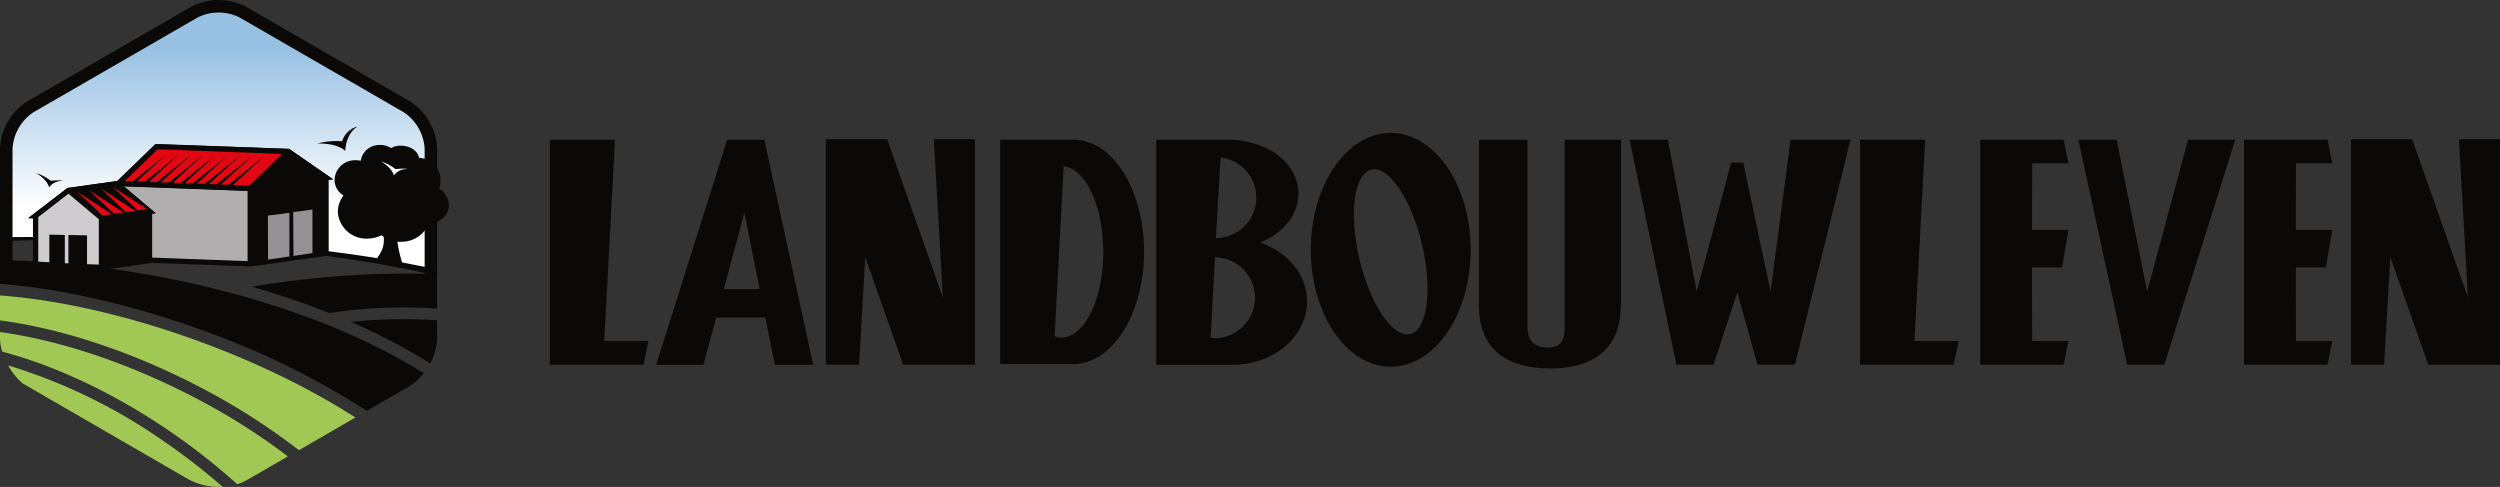 <svg xmlns="http://www.w3.org/2000/svg" xmlns:xlink="http://www.w3.org/1999/xlink" viewBox="0 0 534.58 104.12"><rect x="0" y="0" width="534.58" height="104.12" fill="#333333" stroke="none"/><defs><style>.cls-1{fill:#0a0908;}.cls-2{fill:url(#Nouvelle_nuance_de_dégradé_1);}.cls-3{fill:#fff;}.cls-4{fill:#b1aeb0;}.cls-4,.cls-6{isolation:isolate;}.cls-5{fill:#e30613;}.cls-6{fill:#ceccce;}.cls-7{fill:#959194;}.cls-8{fill:#a1c754;}</style><linearGradient id="Nouvelle_nuance_de_dégradé_1" x1="46.41" y1="44.53" x2="46.41" y2="9.98" gradientUnits="userSpaceOnUse"><stop offset="0" stop-color="#fff"/><stop offset="1" stop-color="#97c0e3"/></linearGradient></defs><g id="Layer_2" data-name="Layer 2"><g id="Calque_1" data-name="Calque 1"><polygon class="cls-1" points="131.51 29.86 117.58 29.86 117.58 77.99 137.61 77.99 138.65 72.92 129.21 72.92 131.51 29.86"/><polygon class="cls-1" points="411.67 29.86 397.74 29.86 397.74 77.99 417.77 77.99 418.81 72.92 409.37 72.92 411.67 29.86"/><polygon class="cls-1" points="498.72 49.15 490.92 49.15 490.95 34.93 498.72 34.93 497.69 29.86 490.86 29.86 479.84 29.86 479.84 77.99 490.86 77.99 497.69 77.99 498.72 72.92 490.95 72.92 490.92 57.18 497.34 57.18 498.72 49.15"/><path class="cls-1" d="M297.38,28.42c-9.44,0-17.09,11.22-17.09,25s7.65,25,17.09,25,17.1-11.21,17.1-25S306.83,28.42,297.38,28.42Zm4.16,43c-3.69.88-8.55-6.28-10.85-16s-1.16-18.28,2.54-19.16,8.55,6.29,10.84,16S305.23,70.57,301.54,71.44Z"/><polygon class="cls-1" points="434.5 57.18 440.93 57.18 442.31 49.15 434.51 49.15 434.54 34.93 442.31 34.93 441.27 29.86 434.45 29.86 423.43 29.86 423.43 77.99 434.45 77.99 441.27 77.99 442.31 72.92 434.54 72.92 434.5 57.18"/><path class="cls-1" d="M269.45,51.87c4.85-1.94,8.18-5.87,8.18-10.42,0-6.46-6.24-11.33-14.74-11.59-.66,0-1.39,0-2.18,0H247.24V78h16.32c8.8,0,15.93-6.06,15.93-13.55C279.49,58.73,275.33,53.86,269.45,51.87ZM260,72.3a8.32,8.32,0,0,1-1.12-.08l.92-17.2h.2a8.65,8.65,0,0,1,0,17.29Zm0-21.4L261,33.66a8.65,8.65,0,0,1-.92,17.24Z"/><polygon class="cls-1" points="199.68 29.76 201.62 63.62 189.7 29.76 186.46 29.76 176.6 29.76 176.6 31.06 176.6 77.99 183.7 77.99 185.02 54.96 193.13 77.99 202.45 77.99 206.69 77.99 208.47 77.99 208.47 29.76 199.68 29.76"/><polygon class="cls-1" points="525.79 29.76 527.73 63.62 515.8 29.76 512.57 29.76 502.71 29.76 502.71 31.06 502.71 77.99 509.8 77.99 511.12 54.96 519.24 77.99 528.55 77.99 532.79 77.99 534.58 77.99 534.58 29.76 525.79 29.76"/><polygon class="cls-1" points="348.45 29.87 356.64 29.87 362.81 62.35 370.17 34.77 372.76 34.77 378.61 62.35 382.88 29.86 395.7 29.86 383.81 77.98 375.8 77.98 371.49 62.5 366.4 77.99 358.46 77.99 348.45 29.87"/><polygon class="cls-1" points="477.99 29.86 462.8 77.99 454.86 77.99 444.42 29.86 452.61 29.86 459.13 62.35 467.88 29.86 477.99 29.86"/><path class="cls-1" d="M165.69,78h8.19L163.44,29.86H155.5L140.31,78h10.11l2.72-10.1h10.52ZM154.77,61.82l4.4-16.31,3.28,16.31Z"/><path class="cls-1" d="M229.45,29.85H213.87v48h15s.54,0,.69,0c8.34-.08,15.08-10.8,15.08-24S238,29.85,229.45,29.85Zm6.47,24c0,10.12-4,18.33-8.93,18.33a4.67,4.67,0,0,1-1.48-.27v0h0l1.94-36.33c4.71.5,8.46,8.48,8.46,18.28v0Z"/><path class="cls-2" d="M.7,50.92,1,30.77l2.77-5.7,2.05-2.19L44.07,1.12,47,1.27,51.81,2,89.2,24.34l2,4.24.88,5-.44,24.1A500.47,500.47,0,0,0,.7,50.92Z"/><path class="cls-1" d="M93.46,57.63C74,53.37,50.85,51.12,22.84,50.87c-10-.09-15.46-.26-21.1-.16v.79c5.94-.15,11.86-.21,17.71-.16,29,.26,53.86,3,74,7.6Z"/><path class="cls-1" d="M93.88,40.31a4.8,4.8,0,0,0-4.29-6.55C89.32,32,87.21,31,85.3,31.16a3.85,3.85,0,0,0-1.67.51A4.36,4.36,0,0,0,81,31a4,4,0,0,0-3.86,3.38,4.91,4.91,0,0,0-1.39-.11,4.33,4.33,0,0,0-4.21,4.43,4,4,0,0,0,1.92,3.12,5.51,5.51,0,0,0-1.2,3.79A6.12,6.12,0,0,0,79,51a6.63,6.63,0,0,0,2.58-.7l.49.37c.14,2.36-.59,3.44-2.15,5.46,1.88-.17,4.54,1.21,6.42,1.06a27.5,27.5,0,0,1-1.36-5.5,9,9,0,0,0,1.17,0,6.3,6.3,0,0,0,5.63-4.07,2.46,2.46,0,0,0,.47,0A3.84,3.84,0,0,0,96,43.72,4.33,4.33,0,0,0,93.88,40.31Z"/><path class="cls-1" d="M10.5,40.06C10.05,38.32,7.74,37,7.74,37a9.72,9.72,0,0,1,3.1,1.65c2.53-.22,2.51.05,2.51.05A3.36,3.36,0,0,0,10.5,40.06Z"/><path class="cls-3" d="M84.22,37.51c-.46-1.74-2.76-3-2.76-3a9.62,9.62,0,0,1,3.09,1.65c2.54-.23,2.51,0,2.51,0A3.33,3.33,0,0,0,84.22,37.51Z"/><path class="cls-1" d="M73.83,32.27c-2-1.83-6-1.56-6-1.56a15,15,0,0,1,5.32-.49,4.71,4.71,0,0,1,3.28-3.17C73.81,28.79,73.83,32.27,73.83,32.27Z"/><polygon class="cls-1" points="71.22 38.33 61.81 31.83 61.81 31.83 33.25 30.78 24.04 39.73 24.81 39.75 24.81 55.93 53.57 56.99 70.28 54.64 70.28 38.46 71.22 38.33"/><path class="cls-4" d="M25.94,54.84v-15l27,1v15Z"/><path class="cls-1" d="M53.8,40.78l7.89-7.66,7.88,5.44,1.65-.23-9.41-6.5h0l-28.56-1L24,39.72l29.53,1.1Z"/><path class="cls-5" d="M26.72,38.69l7-6.77,26.59,1-7,6.77Z"/><path class="cls-1" d="M33.05,39.32c.49,0,.46,0,1,0l6.83-6.28Z"/><path class="cls-1" d="M35.67,39.37l1,0,6.83-6.28Z"/><path class="cls-1" d="M27.81,39.24c.38,0,.36,0,1,0L35.62,33Z"/><path class="cls-1" d="M30.43,39.28l1,0L38.24,33Z"/><path class="cls-1" d="M46.15,39.54c.53,0,.5,0,1,0L54,33.3Z"/><path class="cls-1" d="M38.29,39.41c.5,0,.47,0,1,0l6.83-6.27Z"/><path class="cls-1" d="M43.53,39.5l1,0,6.84-6.28Z"/><path class="cls-1" d="M48.77,39.59c.57,0,.54,0,1,0l6.84-6.28Z"/><path class="cls-1" d="M40.91,39.45c.51,0,.48,0,1,0l6.84-6.28Z"/><polygon class="cls-1" points="33.3 45.6 25.1 38.69 14.43 40.19 6.03 46.65 7.05 46.69 7.05 57.19 21.73 57.74 21.73 57.74 32.54 56.21 32.54 45.7 33.3 45.6"/><path class="cls-1" d="M14.64,41.46l6.84,5.76h.24L33.3,45.6l-8.2-6.91-10.67,1.5L6,46.65l1.77.06Z"/><path class="cls-6" d="M21.13,56.58,8.18,56.1V46.42l6.46-5,6.49,5.46Z"/><path class="cls-5" d="M31.46,44.71,24.13,40l5.32,5,1.19-.17S31.47,44.72,31.46,44.71Z"/><path class="cls-5" d="M26.92,45.35l2-.26-7.35-4.77Z"/><path class="cls-5" d="M24.4,45.71l2-.27-7.35-4.76Z"/><path class="cls-5" d="M21.87,46.07l2-.27L16.56,41Z"/><path class="cls-7" d="M62.7,45.35c1.17-.12,4.11-.55,4.11-.55v9.3l-4.06.63Z"/><path class="cls-7" d="M57.28,46.1c1.61-.17,4.6-.6,4.6-.6v9.34l-4.56.67Z"/><polygon class="cls-1" points="13.86 50.24 10.55 50.17 10.55 56.52 13.86 56.82 13.86 50.24"/><polygon class="cls-1" points="14.63 50.25 14.63 56.85 14.36 56.85 18.61 57.21 18.61 50.33 14.63 50.25"/><path class="cls-8" d="M44.1,83.49C29.27,75.56,13.73,70.33,0,68.51V63.18c22.87,1.67,53.25,11.54,76,26.09l-12.07,7A140.74,140.74,0,0,0,44.1,83.49"/><path class="cls-1" d="M93.46,68.49v3.77A11.92,11.92,0,0,1,92,77.7a128.82,128.82,0,0,0-17-8.87,107,107,0,0,1,18.48-.34"/><path class="cls-1" d="M70.43,66.94c-5.64-2.24-11.25-4.1-16.59-5.63a200.67,200.67,0,0,1,39.62-2.73V66a102,102,0,0,0-23,.94"/><path class="cls-8" d="M.46,75.19A10.62,10.62,0,0,1,0,72.26V71C13.35,72.84,28.46,78,42.92,85.69a139,139,0,0,1,18.64,11.9l-8.84,5.11a9.92,9.92,0,0,1-2,.84,139.49,139.49,0,0,0-14.81-11.6C24.18,84,11.91,78.22.46,75.19"/><path class="cls-8" d="M34.51,94A137.82,137.82,0,0,1,47.6,104.09a13.64,13.64,0,0,1-8-2L4.87,82a13.8,13.8,0,0,1-3.13-3.86A117.75,117.75,0,0,1,34.51,94"/><path class="cls-1" d="M93.48,58.8H90.8v-27A10.07,10.07,0,0,0,86.33,24L51.22,3.73a10.06,10.06,0,0,0-8.95,0L7.16,24a10.05,10.05,0,0,0-4.48,7.76v27H0v-27A12.68,12.68,0,0,1,5.82,21.68L40.93,1.41a12.7,12.7,0,0,1,11.63,0L87.67,21.68a12.68,12.68,0,0,1,5.81,10.08Z"/><path class="cls-1" d="M0,60.7V55.61A207.87,207.87,0,0,1,38.27,60C53.12,63.12,73.33,69,90.6,79.8a11.2,11.2,0,0,1-3.12,2.83l-9.06,5.23A168,168,0,0,0,45.47,71.42C29.74,65.5,13.44,61.7,0,60.7"/><path class="cls-1" d="M346.57,65.39c0,9.3-6,13.4-15.05,13.4-9.38,0-15.27-4.1-15.27-13.4V29.88h10.37V70c0,2.27,1.06,4.32,4.33,4.32s3.62-2.2,3.62-4.32V29.88h12.07V65.39Z"/></g></g></svg>